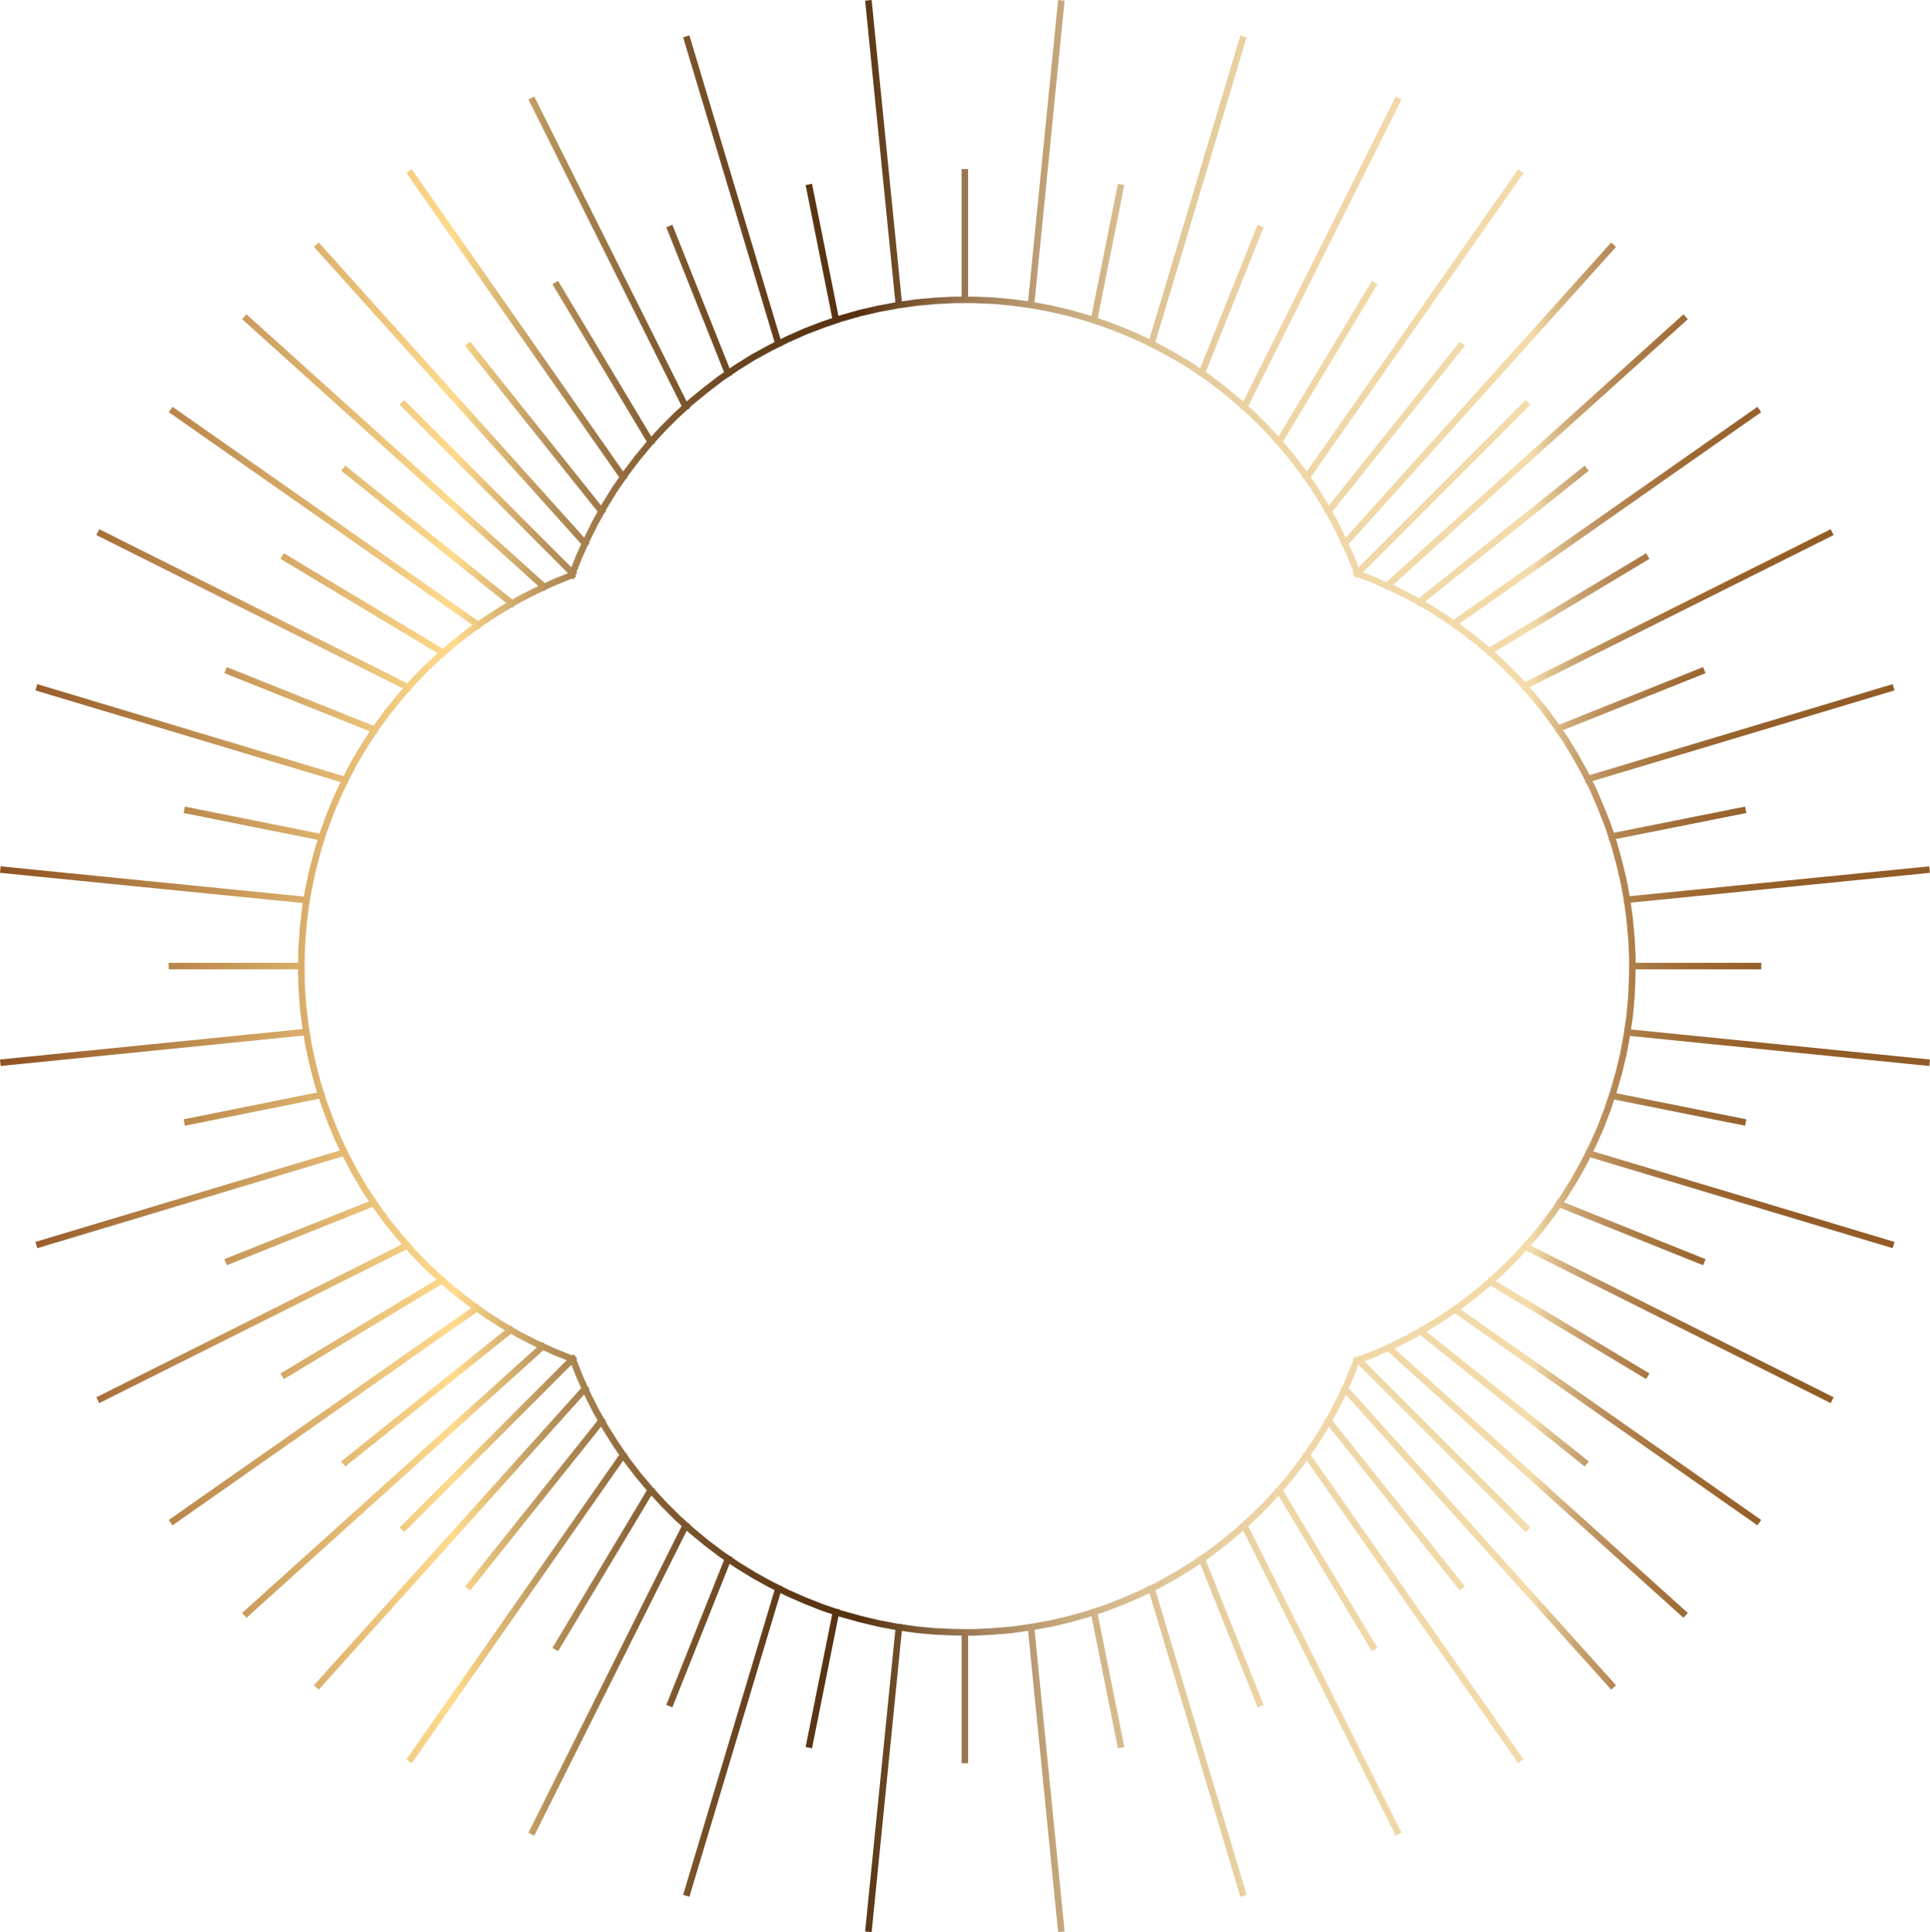 <?xml version="1.0" encoding="UTF-8"?><svg xmlns="http://www.w3.org/2000/svg" xmlns:xlink="http://www.w3.org/1999/xlink" height="478.3" preserveAspectRatio="xMidYMid meet" version="1.0" viewBox="0.0 0.0 477.9 478.3" width="477.9" zoomAndPan="magnify"><g><linearGradient gradientUnits="userSpaceOnUse" id="a" x1="0" x2="477.885" xlink:actuate="onLoad" xlink:show="other" xlink:type="simple" xmlns:xlink="http://www.w3.org/1999/xlink" y1="239.158" y2="239.158"><stop offset="0" stop-color="#8e5222"/><stop offset=".235" stop-color="#ffdb8d"/><stop offset=".283" stop-color="#b9935b"/><stop offset=".334" stop-color="#896236"/><stop offset=".38" stop-color="#6b4621"/><stop offset=".419" stop-color="#5b3615"/><stop offset=".445" stop-color="#563111"/><stop offset=".462" stop-color="#6c4825"/><stop offset=".485" stop-color="#8a6641"/><stop offset=".511" stop-color="#a6845d"/><stop offset=".54" stop-color="#bfa075"/><stop offset=".574" stop-color="#d4b88b"/><stop offset=".614" stop-color="#e3ca9b"/><stop offset=".667" stop-color="#efd6a6"/><stop offset=".794" stop-color="#f3dbaa"/><stop offset=".803" stop-color="#dfc18e"/><stop offset=".818" stop-color="#c8a16e"/><stop offset=".836" stop-color="#b68855"/><stop offset=".855" stop-color="#a87741"/><stop offset=".876" stop-color="#9e6a34"/><stop offset=".901" stop-color="#98622c"/><stop offset=".934" stop-color="#935d28"/><stop offset="1" stop-color="#925c27"/></linearGradient><path d="M401.642,265.75l1.131-4.72l0.85-4.574l74.102,7.438l0.161-1.608l-74.025-7.432l0.478-3.314 l0.442-4.803l0.194-4.826l0.021-1.944h31.126v-1.617h-31.11l0.013-1.256l-0.244-4.798l-0.442-4.793l-0.536-4.046l74.084-7.378 l-0.159-1.609l-74.182,7.387l-0.726-3.907l-1.128-4.706l-1.264-4.573l-0.316-0.958l32.314-6.441l-0.316-1.587l-32.509,6.48 l-0.699-2.115l-1.756-4.439l-1.913-4.464l-0.894-1.784l74.776-22.448l-0.464-1.549l-75.047,22.529l-0.531-1.063l-2.338-4.191 l-2.507-4.125l-1.21-1.752l35.304-14.117l-0.602-1.502l-35.646,14.254l-0.58-0.838l-2.897-3.881l-3.032-3.667l-0.828-0.915 l75.299-37.642l-0.723-1.446l-75.702,37.842l-1.28-1.416l-3.415-3.415l-2.854-2.654l38.375-23.02l-0.833-1.389l-38.813,23.283 l-3.141-2.601l-3.816-2.886l-0.498-0.344l74.765-52.382l-0.931-1.326l-75.254,52.727l-2.045-1.414l-4.065-2.546l-0.936-0.522 l40.53-32.416l-1.011-1.264l-41.046,32.829l-1.75-0.977l-4.311-2.155l-0.359-0.159l73.018-65.794l-1.083-1.202l-73.553,66.277 l-2.431-1.08l-3.393-1.343l41.445-41.484l-1.144-1.144l-41.378,41.416l-1.266-3.232l-1.166-2.53l66.186-73.578l-1.202-1.082 l-65.722,73.06l-0.099-0.215l-2.161-4.319l-1.069-1.895l32.834-41.083l-1.265-1.009l-32.427,40.573l-0.419-0.742l-2.549-4.067 l-1.514-2.188l52.69-75.339l-1.326-0.927l-52.346,74.847l-0.25-0.362l-2.938-3.821l-2.697-3.211l23.392-38.962l-1.386-0.833 l-23.133,38.53l-2.478-2.699l-3.435-3.438l-1.561-1.389l37.942-75.918l-1.445-0.724l-37.75,75.527l-0.758-0.674l-3.73-3.092 l-3.818-2.888l-0.982-0.667l14.344-35.849l-1.503-0.602l-14.211,35.521l-1.616-1.097l-4.112-2.497l-4.197-2.292l-1.179-0.589 l22.595-75.461l-1.55-0.465l-22.514,75.192l-1.678-0.839l-4.397-1.906l-4.462-1.715l-2.265-0.755l6.587-32.928l-1.587-0.317 l-6.547,32.73l-0.741-0.247l-4.666-1.327l-4.634-1.073l-4.054-0.75l7.44-74.67L262.001,0l-7.431,74.581l-3.854-0.517l-4.797-0.441 l-4.804-0.195h-1.389V41.852h-1.619v31.576h-1.789l-4.79,0.245l-4.799,0.44l-3.415,0.492L215.834,0l-1.61,0.161l7.491,74.687 l-4.442,0.833l-4.697,1.076l-4.603,1.322l-0.359,0.124l-6.543-32.704l-1.586,0.317l6.586,32.917l-2.653,0.913l-4.452,1.711 l-4.413,1.96l-1.282,0.642L170.708,8.767l-1.55,0.465l22.644,75.461l-1.541,0.771l-4.216,2.303l-4.064,2.543l-1.317,0.894 l-14.176-35.555l-1.503,0.598l14.309,35.887L178,93.014l-3.808,2.928l-3.733,3.043l-0.438,0.402l-37.732-75.493l-1.446,0.724 l37.938,75.907l-1.832,1.679l-3.435,3.432l-2.238,2.442l-23.093-38.545l-1.388,0.832l23.346,38.966l-2.95,3.558l-2.888,3.818 l-0.007,0.01l-52.342-74.84l-1.326,0.927l52.686,75.333l-1.755,2.536l-2.503,4.075l-0.219,0.392l-32.427-40.573l-1.264,1.01 l32.84,41.089l-1.27,2.274l-2.07,4.145L78.93,60.026l-1.203,1.083l66.187,73.578l-1.313,2.917l-1.116,2.85l-41.382-41.421 l-1.145,1.144l41.686,41.725l-3.834,1.542l-1.923,0.896L61.026,77.806l-1.082,1.202l73.351,66.075l-0.904,0.421l-4.3,2.2 l-1.228,0.713l-41.366-33.153l-1.011,1.262l40.877,32.762l-1.486,0.864l-4.105,2.639l-1.352,0.95l-75.705-53.04l-0.928,1.325 l75.226,52.706l-1.215,0.855l-3.823,2.988l-2.326,2.015l-39.365-23.633l-0.833,1.387l38.911,23.362l-0.043,0.039l-3.588,3.342 l-3.376,3.521l-0.486,0.561l-76.292-38.161l-0.724,1.447l75.922,37.978l-1.593,1.838l-3.048,3.782l-2.636,3.62l-36.331-14.529 l-0.601,1.501l36.011,14.402l-1.966,3.02l-2.504,4.171l-2.039,3.901l-75.83-22.775l-0.465,1.55l75.574,22.698l-1.602,3.35 l-1.859,4.501l-1.664,4.551l-0.105,0.345l-33.336-6.675l-0.318,1.587l33.179,6.644l-0.84,2.753l-1.224,4.695l-1.027,4.793 l-0.294,1.803l-75.092-7.489L0,216.078l74.992,7.479l-0.229,1.397l-0.539,4.804l-0.341,4.89l-0.076,3.7H41.766v1.618h32.028 l0.09,4.38l0.341,4.889l0.589,4.809l0.117,0.71L0,262.284l0.162,1.609l75.029-7.54l0.405,2.481l1.029,4.799l1.227,4.705 l0.667,2.115l-33.058,6.64l0.318,1.587l33.229-6.675l0.308,0.975l1.666,4.554l1.863,4.511l1.329,2.75L8.77,307.449l0.466,1.549 l75.651-22.729l0.057,0.117l2.257,4.321l2.5,4.213l1.649,2.487l-35.785,14.31l0.6,1.503l36.097-14.437l0.126,0.189l2.845,3.923 l3.078,3.761l1.212,1.399l-75.671,37.852l0.723,1.447l76.042-38.037l0.882,1.018l3.381,3.479l3.201,2.981L69.45,340.019 l0.834,1.388l39.067-23.484l2.775,2.403l3.855,2.978l0.71,0.508l-74.905,52.477l0.929,1.326l75.371-52.804l1.873,1.34l4.059,2.591 l0.997,0.58l-40.529,32.467l1.011,1.263l41.018-32.857l1.72,1l4.366,2.207l0.328,0.148l-72.984,65.757l1.082,1.201l73.506-66.227 l2.47,1.124l3.319,1.334l-41.362,41.399l1.145,1.145l41.39-41.428l1.303,3.291l1.117,2.483l-66.186,73.577l1.203,1.081 l65.707-73.045l0.114,0.253l2.155,4.265l1.073,1.899l-32.834,41.082l1.265,1.01l32.428-40.573l0.419,0.741l2.549,4.067l1.514,2.188 l-52.69,75.387l1.327,0.929l52.346-74.896l0.247,0.358l2.884,3.768l2.726,3.24l-23.363,38.99l1.388,0.832l23.102-38.558l2.456,2.68 l3.391,3.394l1.667,1.507l-37.956,75.894l1.446,0.725l37.754-75.493l0.66,0.596l3.675,3.037l3.819,2.889l1.092,0.742 l-14.303,35.873l1.501,0.6l14.172-35.542l1.504,1.021l4.065,2.496l4.169,2.307l1.396,0.696l-22.636,75.439l1.55,0.465 l22.555-75.169l1.436,0.717l4.354,1.908l4.464,1.764l2.547,0.85l-6.58,32.882l1.586,0.317l6.541-32.684l0.464,0.154l4.585,1.269 l4.66,1.129l4.391,0.822l-7.487,74.648l1.611,0.162l7.478-74.564l3.456,0.498l4.762,0.439l4.781,0.197l1.799,0.018v31.606h1.618 v-31.59l1.348,0.014l4.783-0.244l4.757-0.39l3.955-0.571l7.431,74.586l1.61-0.16l-7.441-74.684l3.907-0.691l4.639-1.073 l4.611-1.275l0.944-0.315l6.541,32.699l1.587-0.317l-6.581-32.897l2.063-0.688l4.457-1.715l4.402-1.905l1.88-0.918l22.508,75.171 l1.55-0.464l-22.584-75.428l0.962-0.469l4.155-2.299l4.115-2.497l1.861-1.24l14.21,35.517l1.502-0.602l-14.336-35.832l0.734-0.489 l3.807-2.879l3.733-3.047l0.998-0.899l37.761,75.504l1.446-0.725l-37.961-75.904l1.269-1.144l3.439-3.341l2.807-3.015 l23.107,38.488l1.387-0.834l-23.375-38.933l2.439-2.904l2.891-3.771l0.53-0.758l52.354,74.906l1.326-0.929l-52.692-75.389 l1.228-1.753l2.586-4.051l0.673-1.189l32.424,40.572l1.265-1.01l-32.832-41.079l0.817-1.447l2.211-4.271l0.313-0.698l65.707,73.042 l1.202-1.081l-66.183-73.575l0.913-2.031l1.517-3.732l41.377,41.414l1.144-1.144l-41.105-41.145l2.854-1.097l2.974-1.321 l73.208,65.933l1.083-1.202l-72.68-65.456l4.144-2.072l2.274-1.27l40.71,32.542l1.011-1.264l-40.196-32.13l0.401-0.224l4.057-2.538 l2.588-1.768l74.92,52.487l0.931-1.326l-74.423-52.136l0.016-0.011l3.814-2.885l3.592-2.978l38.504,23.128l0.833-1.389 l-38.085-22.875l2.392-2.19l3.442-3.441l1.718-1.898l75.408,37.743l0.725-1.446l-75.006-37.543l0.374-0.414l3.09-3.678l2.901-3.885 l0.931-1.371l35.393,14.203l0.604-1.503l-35.066-14.07l0.827-1.217l2.546-4.108l2.35-4.21l0.801-1.6l74.871,22.484l0.466-1.549 l-74.603-22.405l0.619-1.237l1.961-4.417l1.71-4.493l0.903-2.705l32.402,6.488l0.317-1.587l-32.204-6.448l0.104-0.315 L401.642,265.75z M398.574,270.314l-0.074,0.375l-1.217,3.649l-1.69,4.443l-1.928,4.339l-0.726,1.451l-0.103-0.03l-0.178,0.589 l-1.111,2.221l-2.314,4.146l-2.513,4.058l-1.004,1.478l-0.125-0.051l-0.231,0.577l-1.293,1.904l-2.836,3.796l-3.048,3.63 l-0.657,0.726l-0.155-0.077l-0.277,0.557l-2.084,2.302l-3.387,3.387l-2.72,2.492l-0.192-0.115l-0.391,0.649l-0.162,0.149 l-3.662,3.033l-3.76,2.844l-0.476,0.324l-0.169-0.118l-0.313,0.448l-3.005,2.05l-3.979,2.492l-0.957,0.533l-0.177-0.141 l-0.347,0.433l-2.681,1.496l-4.233,2.117l-0.449,0.199l-0.191-0.172l-0.387,0.43l-3.313,1.472l-3.49,1.341l-0.185-0.184 l-0.414,0.413l-0.017,0.008l-0.452-0.185l-0.172,0.424l-0.429,0.165l0.175,0.458l-1.677,4.124l-1.064,2.369l-0.446,0.399 l0.177,0.197l-0.589,1.311l-2.176,4.205l-1.03,1.823l-0.457,0.364l0.146,0.184l-0.968,1.715l-2.548,3.989l-1.534,2.191 l-0.432,0.302l0.11,0.157l-0.854,1.218l-2.846,3.715l-2.633,3.132l-0.659,0.396l0.13,0.218l-3.097,3.328l-3.388,3.291l-1.767,1.593 l-0.456,0.229l0.063,0.126l-1.303,1.175l-3.677,3.002l-3.744,2.83l-1.118,0.745l-0.731,0.292l0.062,0.154l-2.121,1.413 l-4.037,2.451l-4.117,2.276l-1.559,0.761l-0.62,0.186l0.03,0.103l-2.091,1.021l-4.338,1.877l-4.391,1.689l-2.778,0.926 l-0.615,0.123l0.015,0.077l-1.103,0.368l-4.516,1.249l-4.589,1.062l-4.642,0.821l-0.062,0.01l-0.634,0.063l0.003,0.026 l-3.967,0.573l-4.692,0.386l-4.714,0.24l-4.686-0.047l-4.717-0.194l-4.672-0.433l-3.489-0.503l0.005-0.049l-1.148-0.115 l-0.054-0.008l-4.616-0.867l-4.595-1.111l-4.526-1.253l-0.608-0.203l0.019-0.093l-0.739-0.147l-3.137-1.046l-4.396-1.736 l-4.284-1.878l-1.658-0.828l0.031-0.103l-0.588-0.177l-2.042-1.021l-4.089-2.262l-4.006-2.458l-1.768-1.201l0.05-0.125 l-0.565-0.226l-1.617-1.099l-3.765-2.846l-3.611-2.986l-0.97-0.875l0.069-0.138l-0.493-0.247l-2.125-1.92l-3.336-3.338 l-2.758-3.009l0.087-0.146l-0.492-0.295l-0.022-0.023l-3.019-3.594L155.858,361l-0.569-0.823l0.115-0.164l-0.445-0.311 l-1.806-2.611l-2.504-3.995l-0.725-1.282l0.146-0.182l-0.451-0.36l-1.286-2.276l-2.117-4.186l-0.396-0.884l0.175-0.194 l-0.441-0.396l-1.268-2.825l-1.546-3.905l0.196-0.196l-0.18-0.18l0.089-0.221l-0.405-0.164l-0.192-0.484l-0.258,0.103l-0.197-0.197 l-0.228,0.228l-3.928-1.578l-2.852-1.299l-0.369-0.409l-0.177,0.16l-0.947-0.431l-4.275-2.162l-2.053-1.193l-0.401-0.5 l-0.194,0.155l-1.501-0.873l-4.002-2.554l-2.226-1.594l-0.362-0.517l-0.182,0.126l-1.149-0.822l-3.801-2.936l-3.1-2.686 l-0.338-0.563l-0.184,0.11l0,0l-3.51-3.271l-3.322-3.418l-1.297-1.495l-0.25-0.501l-0.128,0.064l-1.469-1.694l-3.028-3.701 l-2.794-3.853l-0.437-0.661l-0.265-0.661l-0.138,0.055l-1.815-2.738l-2.457-4.142l-2.225-4.254l-0.407-0.844l-0.156-0.518 l-0.083,0.024l-1.423-2.948l-1.826-4.421l-1.641-4.486l-0.54-1.71l-0.128-0.639l-0.069,0.015l-0.709-2.249l-1.206-4.625 l-1.012-4.724l-0.772-4.729l-0.577-4.712l-0.338-4.831l-0.096-4.765l0.096-4.77l0.338-4.832l0.53-4.724l0.239-1.458l0.025,0.003 l0.039-0.398l0.469-2.866l1.01-4.72l1.208-4.634l0.875-2.868l0.048,0.009l0.097-0.487l0.374-1.227l1.641-4.486l1.833-4.432 l1.687-3.529l0.106,0.032l0.207-0.69l0.079-0.164l2.209-4.224l2.467-4.111l2.126-3.265l0.157,0.063l0.314-0.787l0.001-0.001 l2.845-3.908l2.997-3.718l1.846-2.128l0.169,0.084l0.329-0.659l0.774-0.893l3.333-3.479l3.526-3.285l0.423-0.366l0.177,0.107 l0.326-0.544l2.681-2.321l3.766-2.945l1.65-1.16l0.196,0.137l0.381-0.544l1.673-1.177l4.045-2.599l2-1.163l0.186,0.149l0.386-0.482 l1.57-0.912l4.251-2.174l1.492-0.696l0.156,0.14l0.329-0.367l2.351-1.096l4.164-1.675l0.456,0.178l0.167-0.428l0.426-0.171 l-0.182-0.453l0.008-0.021l0.461-0.46l-0.202-0.203l1.361-3.477l1.463-3.252l0.437-0.392l-0.173-0.192l0.201-0.447l2.112-4.226 l1.498-2.686l0.437-0.35l-0.143-0.178l0.532-0.952l2.451-3.989l2.032-2.937l0.462-0.324l-0.12-0.171l0.326-0.47l2.852-3.773 l3.033-3.656l0.206-0.225l0.537-0.322l-0.096-0.16l2.531-2.76l3.392-3.393l2.165-1.982l0.633-0.317l-0.09-0.18l0.752-0.689 l3.671-2.994l3.75-2.883l1.864-1.266l0.512-0.204l-0.045-0.112l1.587-1.078l3.985-2.496l4.16-2.273l2.291-1.146l0.465-0.139 l-0.024-0.081l1.496-0.749l4.346-1.93l4.383-1.686l3.445-1.185l0.536-0.107l-0.014-0.072l0.516-0.178l4.527-1.301l4.638-1.063 l4.622-0.866l1.053-0.152l0.188-0.019l-0.001-0.008l3.433-0.495l4.731-0.434l4.717-0.24h4.732l4.721,0.192l4.735,0.435l3.863,0.518 l-0.003,0.033l0.876,0.088l4.6,0.853l4.589,1.063l4.572,1.299l0.902,0.301l-0.01,0.047l0.376,0.076l3.211,1.069l4.397,1.69 l4.339,1.881l1.884,0.941l-0.024,0.081l0.462,0.138l1.932,0.966l4.143,2.263l4.035,2.451l1.881,1.277l-0.06,0.148l0.676,0.27 l1.412,0.959l3.762,2.845l3.674,3.044l1.063,0.946l-0.076,0.153l0.567,0.283l1.951,1.738l3.387,3.387l2.777,3.027l-0.106,0.175 l0.577,0.346l2.962,3.526l2.894,3.762l0.566,0.818l-0.116,0.166l0.444,0.312l1.8,2.602l2.511,4.005l0.723,1.28l-0.144,0.18 l0.448,0.358l1.286,2.277l2.129,4.255l0.38,0.824l-0.168,0.186l0.432,0.388l1.327,2.881l1.507,3.848l-0.206,0.206l0.259,0.259 l-0.115,0.292l0.424,0.167l0.167,0.426l0.296-0.115l0.114,0.114l0.141-0.14l4.016,1.589l2.795,1.242l0.376,0.417l0.186-0.168 l0.988,0.439l4.234,2.116l2.13,1.188l0.36,0.45l0.185-0.147l1.473,0.822l4.005,2.51l2.453,1.696l0.318,0.453l0.168-0.117 l0.964,0.667l3.767,2.846l3.393,2.812l0.375,0.624l0.197-0.118l3.173,2.952l3.364,3.365l1.656,1.833l0.271,0.542l0.15-0.075 l1.1,1.216l2.993,3.619l2.854,3.821l0.945,1.366l0.224,0.56l0.128-0.051l1.394,2.017l2.466,4.059l2.307,4.136l0.791,1.58l0.211,0.7 l0.121-0.037l0.996,1.991l1.887,4.401l1.735,4.387l0.909,2.755l0.136,0.68l0.083-0.017l0.359,1.09l1.252,4.528l1.114,4.644 l0.782,4.222l0.11,1.107l0.06-0.006l0.541,4.072l0.436,4.722l0.24,4.726l-0.049,4.732l-0.193,4.769l-0.433,4.709l-0.482,3.345 l-0.021-0.002l-0.049,0.486l-0.123,0.854l-0.867,4.673l-1.107,4.619l-1.306,4.541l-0.153,0.461L398.574,270.314z" fill="url(#a)"/></g></svg>